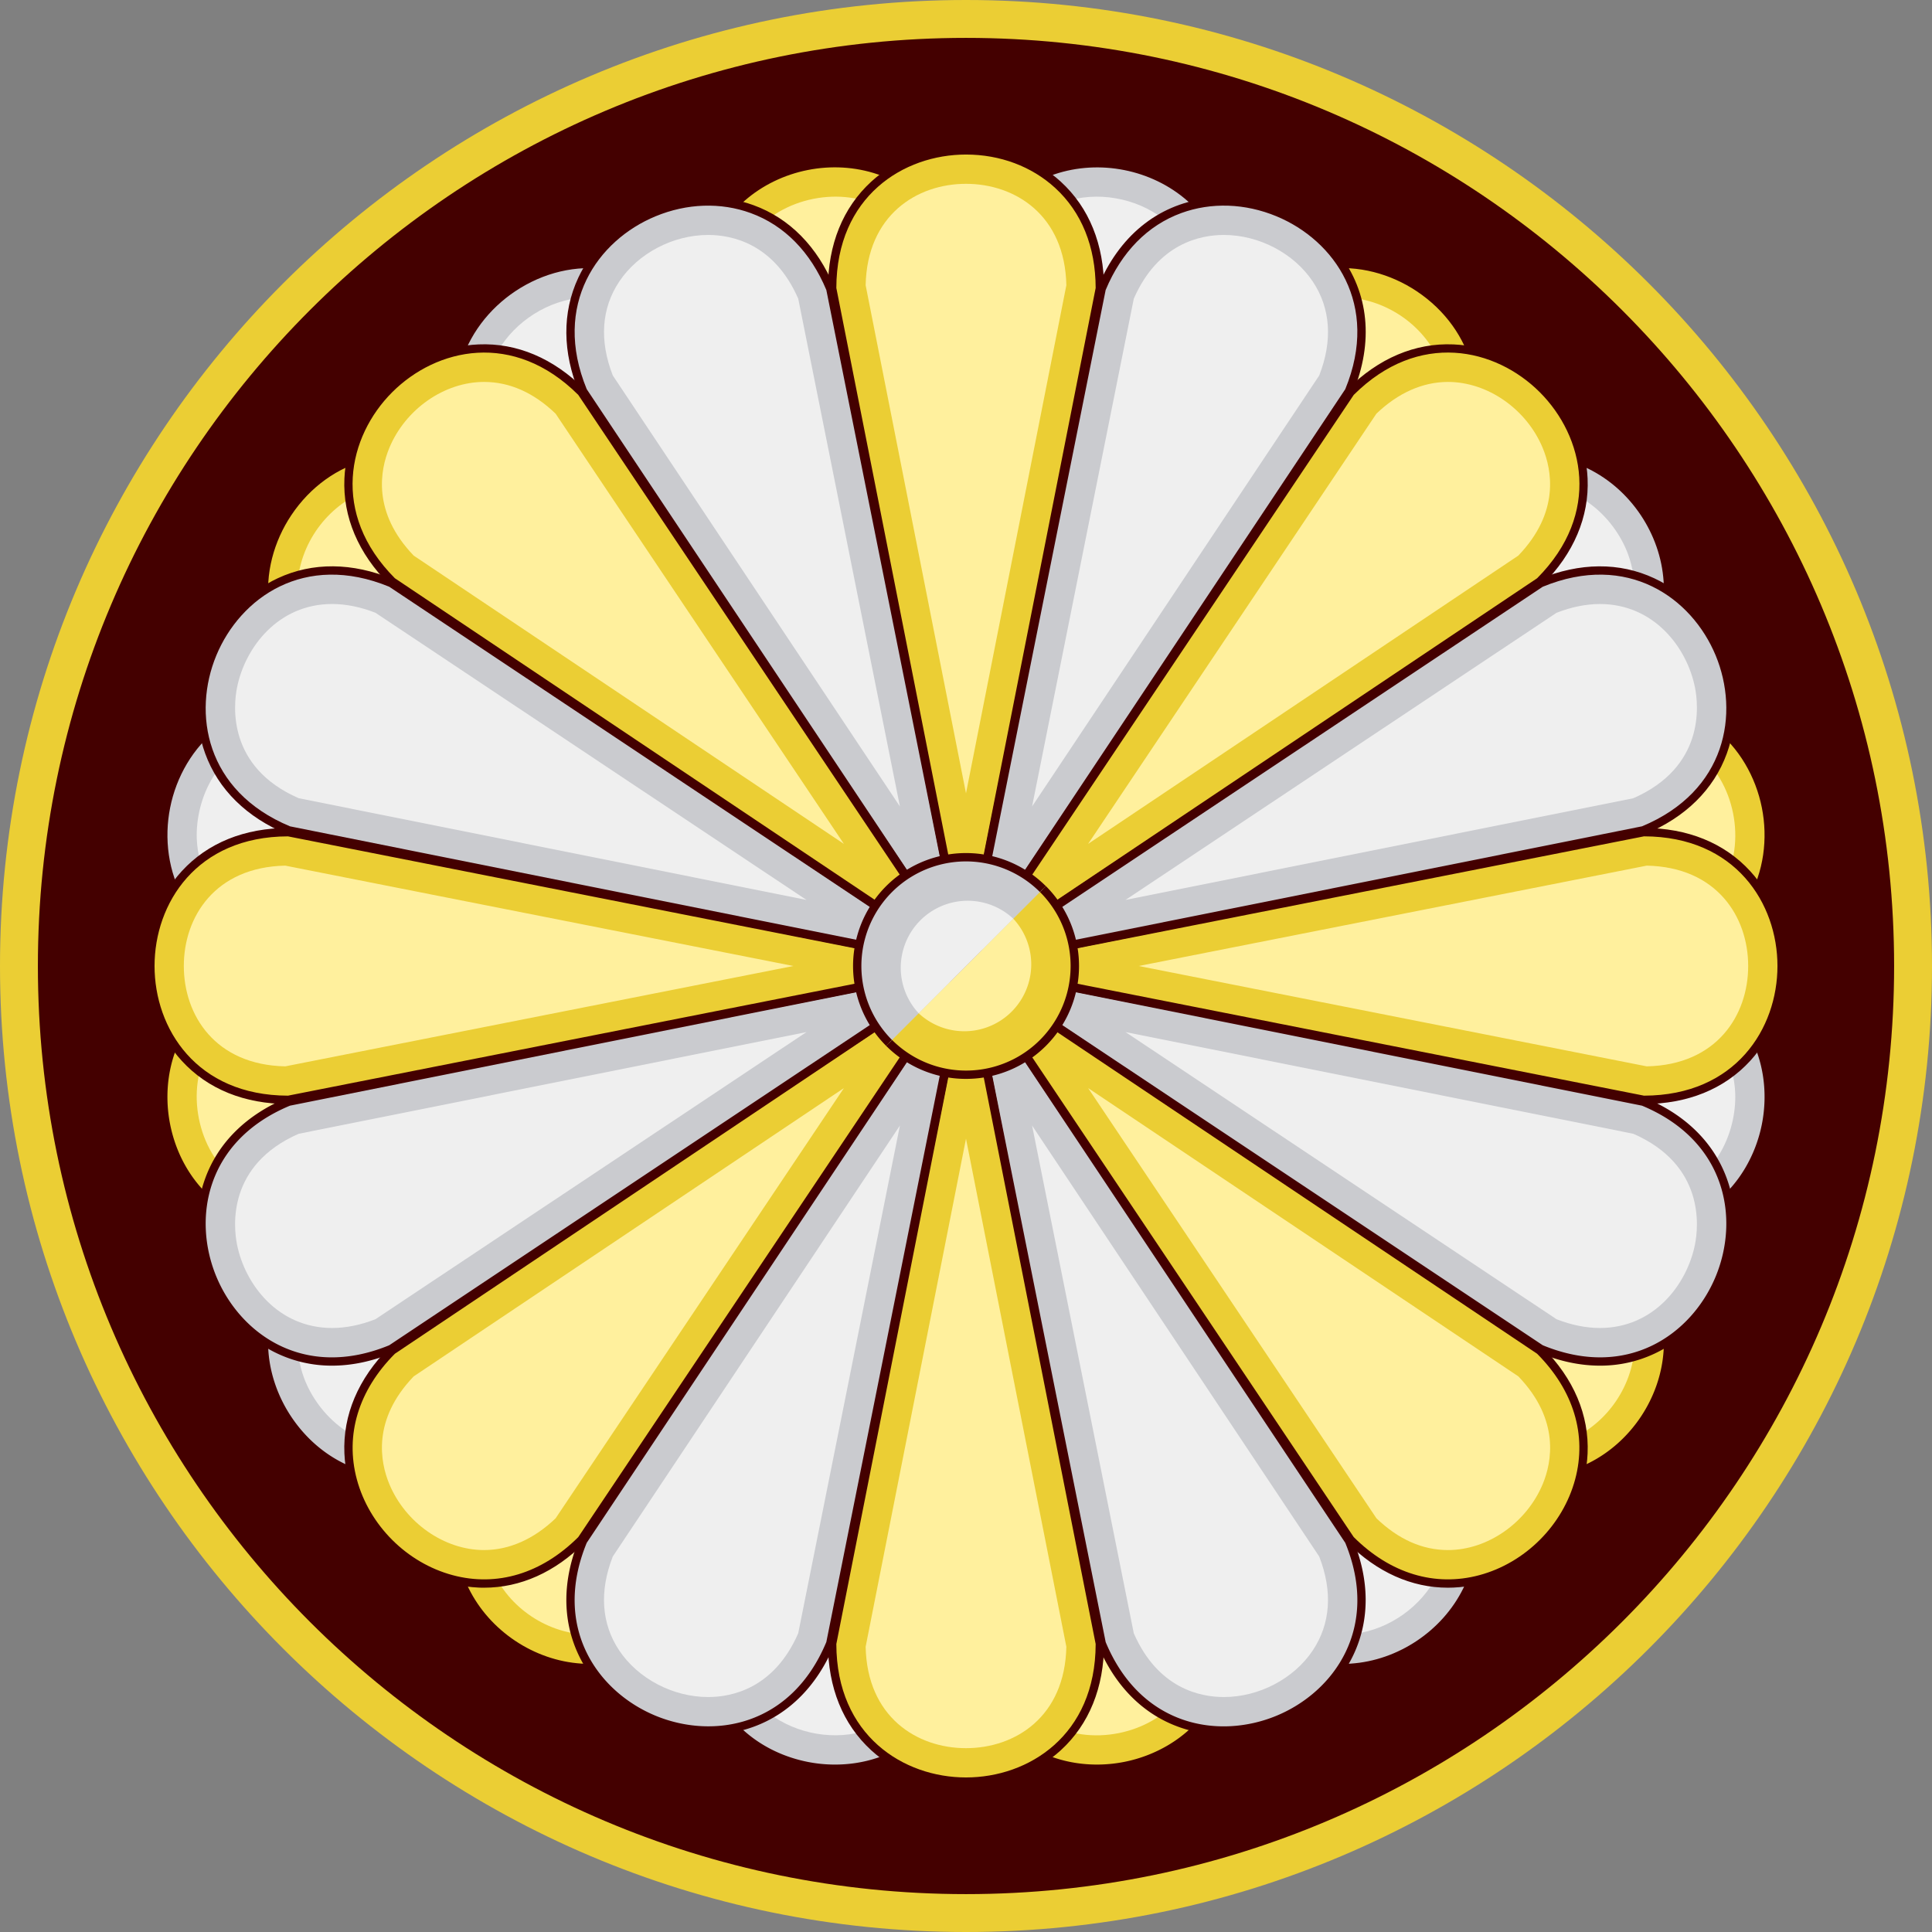 <svg xmlns="http://www.w3.org/2000/svg" viewBox="0 0 1920 1920"><rect x="0" y="0" width="1920" height="1920" fill="#808080" stroke="none"/><defs><style>.cls-1{fill:#400;}.cls-2{fill:#ebce34;}.cls-3{fill:#fff;}.cls-4{fill:#cacbcf;}.cls-5{fill:#efefef;}.cls-6{fill:#fff09d;}</style></defs><g id="圖層_2" data-name="圖層 2"><g id="圖層_1-2" data-name="圖層 1"><g id="圖層_2-2" data-name="圖層 2"><circle class="cls-1" cx="960" cy="960" r="941.17"/><path class="cls-2" d="M960,1920C430.66,1920,0,1489.35,0,960S430.66,0,960,0s960,430.65,960,960S1489.34,1920,960,1920ZM960,37.65C451.41,37.65,37.65,451.42,37.65,960S451.41,1882.35,960,1882.35,1882.35,1468.58,1882.35,960,1468.59,37.65,960,37.65Z"/><path class="cls-3" d="M693.8,1226.2c147,147,385.39,147,532.41,0s147-385.39,0-532.41"/><path class="cls-1" d="M960,1340.62a378.11,378.11,0,0,1-269.14-111.49l5.88-5.87a372.31,372.31,0,1,0,526.52-526.53l5.89-5.87A380.63,380.63,0,0,1,960,1340.62Z"/><path class="cls-3" d="M1226.21,693.79c-147-147-385.39-147-532.41,0s-147,385.39,0,532.41"/><path class="cls-1" d="M690.86,1229.13a380.62,380.62,0,1,1,538.29-538.27l-5.89,5.87a372.31,372.31,0,1,0-526.52,526.53Z"/><path class="cls-3" d="M796.19,1123.82c90.33,90.32,237.3,90.32,327.63,0s90.33-237.31,0-327.64"/><path class="cls-3" d="M1123.82,796.18c-90.33-90.33-237.31-90.33-327.63,0s-90.33,237.31,0,327.64"/><path class="cls-3" d="M693.8,1226.2c147,147,385.39,147,532.41,0s147-385.39,0-532.41"/><path class="cls-1" d="M960,1340.62a379.42,379.42,0,0,1-269.14-111.48l5.88-5.88a372.31,372.31,0,0,0,526.53-526.53l5.88-5.88A380.51,380.51,0,0,1,960,1340.62Z"/><path class="cls-3" d="M1226.21,693.79c-147-147-385.39-147-532.41,0s-147,385.39,0,532.41"/><path class="cls-1" d="M690.86,1229.14a380.63,380.63,0,1,1,538.29-538.29l-5.88,5.88a372.31,372.31,0,1,0-526.53,526.53Z"/><path class="cls-3" d="M796.19,1123.82c90.33,90.33,237.3,90.32,327.63,0s90.33-237.31,0-327.64"/><path class="cls-3" d="M1123.82,796.18c-90.33-90.33-237.31-90.33-327.63,0s-90.33,237.31,0,327.64"/><path id="p" class="cls-4" d="M960,960l686.41.91c179.39,35.68,127.48,296.6-51.9,260.92Z"/><path class="cls-1" d="M1627.26,1229.33a172.58,172.58,0,0,1-33.56-3.42l-.78-.24L939,955.81l708.26,1c42.74,8.5,75.77,30.21,95.54,62.76,17.52,28.87,23.32,64.15,16.32,99.35s-25.86,65.58-53.1,85.55C1683.53,1220.94,1656.74,1229.33,1627.26,1229.33Zm-31.54-11.5c89.4,17.59,143.11-39.73,155.2-100.51S1735.32,983,1646,965.07l-665-.89Z"/><path class="cls-5" d="M1648,1189.93c-13.53,2.7-28.31,2.64-44-.14L1128.31,993.47l514.65.69c75.61,16.59,81.55,77.43,81.55,95.88C1724.51,1130.82,1700.58,1179.48,1648,1189.93Z"/><g id="p-2" data-name="p"><path class="cls-2" d="M960,960l634.51-261.84c179.38-35.68,231.29,225.24,51.9,260.92Z"/><path class="cls-1" d="M939,964.18l654.74-270.1c42.73-8.49,81.56-1.09,112.28,21.43,27.24,20,46.09,50.34,53.1,85.54s1.2,70.48-16.32,99.35C1723,933,1690,954.66,1647.22,963.16l-.8.08Zm656.76-262L981,955.81l665-.88c89.32-18,117-91.48,104.92-152.26S1685.12,684.57,1595.72,702.16Z"/></g><path class="cls-6" d="M1128.31,926.52,1604,730.2c68.56-12.19,108.8,30.15,118.34,78.15S1711,910.86,1643,925.83Z"/><path id="p-3" data-name="p" class="cls-4" d="M960,960l484.72,486c101.61,152.07-119.58,299.87-221.2,147.8Z"/><path class="cls-1" d="M1333.92,1661.86c-45.19,0-85.36-23.1-113.85-65.74l-.39-.72L948.08,942.16l500.1,501.54c30.34,45.4,35.14,94.55,13.52,138.39-22.19,45-68.89,76.2-119,79.48Q1338.3,1661.86,1333.92,1661.86Zm-106.72-70c28.61,42.61,69.43,64.42,115,61.44,47.16-3.09,91.14-32.47,112-74.86,20.2-41,15.67-87-12.75-129.76L971.92,977.83Z"/><path class="cls-5" d="M1353,1622.55c-22.79,4.54-65.76,4.61-100.11-44.66l-197.58-475.21,363.42,364.39c20,31.31,24.15,63.35,11.93,92.85C1417.75,1591.16,1387.27,1615.74,1353,1622.55Z"/><g id="p-4" data-name="p"><path class="cls-2" d="M960,960l633.81,263.52c152.08,101.61,4.28,322.81-147.8,221.2Z"/><path class="cls-1" d="M1525.84,1475c-27.45,0-55.44-9-82.14-26.85l-.62-.51L942.17,948.08l653.95,272c45.41,30.34,68.65,73.91,65.45,122.68-3.28,50.07-34.48,96.76-79.48,119A126.26,126.26,0,0,1,1525.84,1475Zm-77.18-33.54c42.73,28.42,88.8,33,129.76,12.76,42.38-20.9,71.77-64.88,74.86-112,3-45.57-18.83-86.4-61.44-115l-614-255.29Z"/></g><path class="cls-6" d="M1543,1435.84c-24.93,5-50.45-.79-75.91-17.08l-364.4-363.43,475.22,197.58c49.26,34.35,49.19,77.32,44.66,100.11C1614.39,1394.09,1581.67,1428.15,1543,1435.84Z"/><g id="p-5" data-name="p"><path class="cls-2" d="M960,960l261.84,634.51c35.68,179.38-225.24,231.28-260.93,51.9Z"/><path class="cls-1" d="M1089.84,1762a134.89,134.89,0,0,1-70.24-19.22C987,1723,965.34,1690,956.84,1647.22l-.08-.81L955.82,939l270.09,654.73c8.5,42.74,1.1,81.57-21.42,112.29-20,27.23-50.34,46.09-85.54,53.09A149,149,0,0,1,1089.84,1762ZM965.07,1646c18,89.33,91.48,117,152.26,104.93s118.09-65.81,100.51-155.21L964.19,981Z"/></g><path class="cls-6" d="M1111.65,1722.38c-48,9.54-102.51-11.43-117.49-79.44l-.68-514.64L1189.79,1604C1202,1672.59,1159.65,1712.83,1111.65,1722.38Z"/><path id="p-6" data-name="p" class="cls-4" d="M960,960l-.91,686.41c-35.68,179.38-296.6,127.48-260.92-51.9Z"/><path class="cls-1" d="M830.17,1762a149,149,0,0,1-29.11-2.9c-35.2-7-65.58-25.86-85.55-53.09-22.51-30.72-29.92-69.55-21.42-112.29l.24-.77L964.19,939l-1,708.26c-8.5,42.73-30.21,75.77-62.76,95.53A134.89,134.89,0,0,1,830.17,1762Zm-128-166.26c-7.91,40.23-1,76.66,20.05,105.35,18.73,25.56,47.3,43.26,80.46,49.86C863.46,1763,937,1735.32,954.93,1646L955.82,981Z"/><path class="cls-5" d="M850.44,1722.52c-34.24,6.82-71.82-4.23-95.72-28.13-22.58-22.58-31-53.77-24.51-90.36L926.52,1128.3,925.84,1643C913,1701.62,873.23,1718,850.44,1722.52Z"/><g id="p-7" data-name="p"><path class="cls-2" d="M960,960,696.48,1593.81c-101.61,152.07-322.81,4.27-221.2-147.8Z"/><path class="cls-1" d="M586.09,1661.86q-4.4,0-8.83-.29c-50.07-3.28-96.76-34.48-119-79.48-21.61-43.84-16.81-93,13.53-138.39l.51-.63L971.92,942.16l-272,654C671.44,1638.76,631.27,1661.86,586.09,1661.86ZM478.51,1448.65c-28.41,42.74-32.95,88.81-12.75,129.76,20.9,42.39,64.88,71.77,112,74.86,45.57,3,86.39-18.83,115-61.44l255.28-614Z"/></g><path class="cls-6" d="M603.49,1622.72c-38.68,7.69-82-11.25-105.21-46.06-12.91-19.32-29.42-59,3-109.59l363.42-364.39-197.57,475.2C650,1602.35,628.06,1617.83,603.49,1622.72Z"/><path id="p-8" data-name="p" class="cls-4" d="M960,960,474,1444.72c-152.07,101.61-299.87-119.59-147.8-221.2Z"/><path class="cls-1" d="M394.28,1475a125.89,125.89,0,0,1-29.91-3.61c-32.8-8-61.85-28.87-81.79-58.72s-28.09-64.65-22.94-98c5.8-37.64,28-70.33,64.24-94.54l.72-.38,653.24-271.6L476.3,1448.17C449.74,1465.92,421.85,1475,394.28,1475ZM328.17,1227.2C252.52,1278,255.06,1356.49,289.49,1408c18.78,28.1,46.08,47.73,76.85,55.25,34.56,8.45,70.86.92,105-21.79L942.17,971.91Z"/><path class="cls-5" d="M412.35,1435.72c-52.56,10.46-93.3-25.33-108.91-63-7.06-17-24.85-75.52,38.67-119.8l475.21-197.58L452.93,1418.76C439.52,1427.33,425.88,1433,412.35,1435.72Z"/><g id="p-9" data-name="p"><path class="cls-2" d="M960,960,325.49,1221.83c-179.38,35.68-231.28-225.24-51.9-260.92Z"/><path class="cls-1" d="M292.75,1229.33c-29.48,0-56.27-8.39-78.73-24.84-27.23-20-46.09-50.35-53.09-85.55s-1.21-70.48,16.32-99.35c19.76-32.55,52.8-54.26,95.53-62.76l.81-.08L981,955.81,326.3,1225.91A172.48,172.48,0,0,1,292.75,1229.33ZM274,965.07c-89.33,18-117,91.47-104.93,152.25,6.6,33.16,24.3,61.73,49.86,80.46,28.69,21,65.11,28,105.35,20L939,964.18Z"/></g><path class="cls-6" d="M316,1189.79c-68.56,12.19-108.8-30.15-118.35-78.15s11.43-102.51,79.43-117.48l514.65-.69Z"/><path id="p-10" data-name="p" class="cls-4" d="M960,960l-686.41-.92c-179.38-35.68-127.48-296.6,51.9-260.92Z"/><path class="cls-1" d="M981,964.18l-708.26-1c-42.73-8.5-75.77-30.2-95.53-62.76-17.53-28.87-23.32-64.15-16.32-99.35s25.86-65.58,53.09-85.54c30.72-22.52,69.55-29.92,112.29-21.43l.77.24Zm-707-9.25,665,.88L324.29,702.16c-89.41-17.58-143.12,39.73-155.21,100.51S184.68,937,274,954.93Z"/><path class="cls-5" d="M277.05,925.83c-75.61-16.59-81.56-77.42-81.56-95.87,0-40.79,23.94-89.45,76.49-99.9,13.53-2.69,28.32-2.64,44,.15L791.7,926.52Z"/><path id="p-11" data-name="p" class="cls-4" d="M960,960,475.28,474c-101.61-152.08,119.59-299.88,221.2-147.8Z"/><path class="cls-1" d="M971.92,977.83,471.83,476.3c-24.21-36.23-32.23-74.94-23.18-111.94,8-32.8,28.87-61.85,58.71-81.79s64.66-28.09,98-22.94c37.65,5.8,70.34,28,94.55,64.25l.38.71ZM478.51,471.34,948.08,942.16l-255.28-614c-22.85-34-53.51-54.89-88.67-60.31-31.32-4.83-64,2.86-92.15,21.64C460.45,323.92,428.06,395.48,478.51,471.34Z"/><path class="cls-5" d="M501.24,452.92c-20-31.31-24.15-63.35-11.93-92.85,12.94-31.24,43.43-55.82,77.67-62.63,22.78-4.53,65.75-4.61,100.11,44.66L864.66,817.31Z"/><g id="p-12" data-name="p"><path class="cls-2" d="M960,960,326.19,696.48C174.12,594.86,321.92,373.66,474,475.28Z"/><path class="cls-1" d="M977.84,971.91l-654-272c-36.23-24.21-58.44-56.9-64.24-94.54-5.15-33.38,3-68.19,22.94-98s49-50.7,81.79-58.72c37-9,75.7-1,111.93,23.18l.63.51ZM328.17,692.8l614,255.28L471.35,478.51c-34.15-22.7-70.44-30.24-105-21.79-30.77,7.52-58.07,27.15-76.85,55.26C255.06,563.5,252.52,642,328.17,692.8Z"/></g><path class="cls-6" d="M342.11,667.08c-49.27-34.35-49.2-77.32-44.66-100.11,8.17-41.07,40.89-75.12,79.57-82.82,24.92-5,50.45.79,75.9,17.08l364.4,363.43Z"/><g id="p-13" data-name="p"><path class="cls-2" d="M960,960,698.17,325.49C662.49,146.1,923.41,94.2,959.09,273.59Z"/><path class="cls-1" d="M964.19,981,694.09,326.3c-10.65-53.56,3.72-100.8,40.47-133,37.72-33.08,92.8-44,140.31-27.91,46.29,15.71,77.64,53.86,88.3,107.42l.08.8Zm-262-656.76L955.82,939l-.89-665c-10.12-50.31-39.49-86.09-82.73-100.77C827.45,158,775.57,168.36,740,199.52,705.71,229.63,692.27,273.92,702.17,324.28Z"/></g><path class="cls-6" d="M730.21,316C718,247.4,760.36,207.16,808.35,197.61S910.87,209,925.84,277.05l.68,514.64Z"/><path id="p-14" data-name="p" class="cls-4" d="M960,960l.91-686.41c35.69-179.39,296.61-127.49,260.93,51.9Z"/><path class="cls-1" d="M955.82,981l1-708.26c10.65-53.56,42-91.71,88.29-107.42,47.51-16.13,102.59-5.17,140.32,27.91,36.75,32.23,51.12,79.47,40.46,133l-.23.77Zm9.25-707-.88,665,253.65-614.68c9.9-50.36-3.54-94.65-37.87-124.76-35.54-31.16-87.41-41.48-132.17-26.29C1004.56,187.91,975.2,223.69,965.07,274Z"/><path class="cls-5" d="M994.16,277c12.89-58.66,52.61-75,75.4-79.57,34.25-6.81,71.82,4.23,95.72,28.14,22.58,22.57,31,53.76,24.51,90.35L993.48,791.69Z"/><g id="p-15" data-name="p"><path class="cls-2" d="M960,960l263.52-633.81c101.62-152.08,322.81-4.28,221.2,147.8Z"/><path class="cls-1" d="M948.08,977.83l272-653.95c24.2-36.23,56.9-58.45,94.54-64.25,33.37-5.14,68.19,3,98,22.94s50.69,49,58.71,81.79c9.05,37,1,75.71-23.17,111.94l-.52.62ZM1227.2,328.16l-255.28,614,469.57-470.82c22.7-34.14,30.24-70.44,21.79-105-7.53-30.78-27.15-58.07-55.26-76.85C1356.49,255.05,1278,252.51,1227.2,328.16Z"/></g><path class="cls-6" d="M1252.92,342.11c17.09-24.47,39-39.95,63.59-44.84,38.69-7.69,82,11.25,105.21,46.06,12.91,19.32,29.42,59-3,109.59L1055.34,817.31Z"/><path id="p-16" data-name="p" class="cls-4" d="M960,960l486-484.72c152.08-101.62,299.88,119.58,147.8,221.2Z"/><path class="cls-1" d="M942.17,971.91,1443.7,471.82c45.41-30.34,94.55-35.14,138.39-13.52,45,22.19,76.2,68.88,79.48,119,3.2,48.78-20,92.34-65.45,122.68l-.71.38Zm506.49-493.4L977.84,948.08l614-255.28c42.61-28.61,64.42-69.44,61.44-115-3.09-47.16-32.48-91.14-74.87-112C1537.46,445.56,1491.39,450.09,1448.66,478.51Z"/><path class="cls-5" d="M1467.08,501.23c13.41-8.57,27.05-14.27,40.57-17,52.57-10.46,93.31,25.33,108.91,63,7.06,17.05,24.85,75.53-38.66,119.8L1102.68,864.66Z"/><path id="p-17" data-name="p" class="cls-4" d="M960,960l673,134.8c169,70,67.17,315.78-101.8,245.79Z"/><path class="cls-1" d="M1590,1357.17c-19.56,0-39.86-4.25-60.36-12.74l-.72-.38L940.18,951.79,1634.63,1091c40.26,16.68,68.43,44.41,81.46,80.19,11.56,31.74,10.36,67.47-3.38,100.63s-38.15,59.28-68.76,73.54A126.64,126.64,0,0,1,1590,1357.17Zm-56.81-20.27c84.25,34.68,148.12-11.05,171.83-68.3s10.9-134.75-73.2-169.8l-652-130.6Z"/><path class="cls-5" d="M1589.94,1319.74c-13.79,0-28.28-2.93-43.11-8.72l-428.29-285.35,504.63,101.07c70.92,31,64.88,91.85,61.28,110C1676.5,1276.69,1643.53,1319.74,1589.94,1319.74Z"/><g id="p-18" data-name="p"><path class="cls-2" d="M960,960l673.4-133c182.9,0,182.9,266,0,266Z"/><path class="cls-1" d="M1633.4,1097.17l-.81-.08L938.55,960,1633.4,822.82c43.57,0,80.21,14.84,105.94,42.92,22.82,24.89,35.39,58.37,35.39,94.26s-12.57,69.36-35.39,94.25C1713.61,1082.33,1677,1097.17,1633.4,1097.17ZM981.45,960l652.35,128.86c91.12-.2,132.62-66.89,132.62-128.86s-41.5-128.67-132.62-128.86Z"/></g><path class="cls-6" d="M1131.6,960l504.89-99.74c69.62,1.42,100.83,50.8,100.83,99.74s-31.21,98.31-100.83,99.73Z"/><path id="p-19" data-name="p" class="cls-4" d="M960,960l380.59,571.23c70,169-175.79,270.78-245.78,101.81Z"/><path class="cls-1" d="M1216.32,1724a131.91,131.91,0,0,1-45.16-7.87c-35.79-13-63.52-41.2-80.19-81.46l-.24-.77L951.79,940.18l392.64,589.46c16.68,40.26,17,79.78.9,114.3-14.27,30.61-40.39,55-73.54,68.77A145.23,145.23,0,0,1,1216.32,1724Zm-117.52-92.14c35,84.1,112.55,96.92,169.8,73.21s103-87.58,68.31-171.83L968.21,979.81Z"/><path class="cls-5" d="M1216.22,1686.5c-23.24,0-65.39-8.31-89.47-63.34l-101.08-504.62L1311,1546.83c13.53,34.61,11.33,66.85-6.41,93.39C1285.82,1668.33,1251.13,1686.5,1216.22,1686.5Z"/><g id="p-20" data-name="p"><path class="cls-2" d="M960,960l570.22,382.1c129.33,129.33-58.78,317.45-188.11,188.12Z"/><path class="cls-1" d="M1438.9,1577.84c-36.05,0-70.41-15.37-99.73-44.68l-.51-.63L944.83,944.83l588.33,394.33c30.81,30.82,46.23,67.21,44.57,105.27-1.47,33.73-16.25,66.29-41.63,91.67s-57.93,40.16-91.67,41.62C1442.58,1577.81,1440.73,1577.84,1438.9,1577.84Zm-93.56-50.28c36.37,36.21,80.67,49.64,124.77,37.83,45.65-12.23,83.05-49.63,95.28-95.29,11.82-44.1-1.61-88.4-37.82-124.77L975.17,975.16Z"/></g><path class="cls-6" d="M1439,1540.43c-25.41,0-49.32-10.61-71.11-31.56l-286.5-427.53,427.54,286.49c41.62,43.3,33.16,85.43,24.27,106.9C1517.13,1513.41,1478.39,1540.43,1439,1540.43Z"/><g id="p-21" data-name="p"><path class="cls-2" d="M960,960l133,673.39c0,182.9-266,182.9-266,0Z"/><path class="cls-1" d="M960,1774.73c-35.89,0-69.36-12.57-94.26-35.39-28.07-25.74-42.91-62.37-42.91-105.95l.08-.8L960,938.55l137.18,694.84c0,43.58-14.84,80.21-42.92,105.95C1029.37,1762.16,995.89,1774.73,960,1774.73ZM831.14,1633.8c.2,91.11,66.89,132.61,128.86,132.61s128.67-41.5,128.86-132.61L960,981.45Z"/></g><path class="cls-6" d="M960,1737.31c-48.94,0-98.31-31.2-99.73-100.82L960,1131.6l99.73,504.89C1058.32,1706.11,1008.94,1737.31,960,1737.31Z"/><path id="p-22" data-name="p" class="cls-4" d="M960,960,825.2,1633c-70,169-315.78,67.17-245.79-101.81Z"/><path class="cls-1" d="M703.69,1724a145,145,0,0,1-55.47-11.25c-33.16-13.74-59.28-38.16-73.54-68.77-16.09-34.52-15.78-74,.89-114.3l.38-.71L968.21,940.18,829,1634.63c-16.68,40.26-44.41,68.42-80.2,81.46A131.9,131.9,0,0,1,703.69,1724ZM583.1,1533.2c-34.69,84.25,11,148.11,68.3,171.83s134.75,10.89,169.8-73.21l130.59-652Z"/><path class="cls-5" d="M703.79,1686.5c-34.92,0-69.62-18.16-88.4-46.27-17.74-26.55-19.93-58.79-6.41-93.4l285.35-428.29L793.26,1623.16C769.18,1678.19,727,1686.5,703.79,1686.5Z"/><g id="p-23" data-name="p"><path class="cls-2" d="M960,960,577.9,1530.22c-129.33,129.33-317.45-58.79-188.12-188.12Z"/><path class="cls-1" d="M481.11,1577.84c-1.84,0-3.69,0-5.54-.12-33.73-1.46-66.29-16.25-91.67-41.62s-40.16-57.94-41.63-91.67c-1.65-38.06,13.76-74.45,44.57-105.27l.63-.51,587.7-393.82L580.83,1533.16C551.52,1562.47,517.15,1577.84,481.11,1577.84Zm-88.68-232.51c-36.21,36.37-49.64,80.67-37.82,124.77,12.23,45.65,49.63,83.06,95.28,95.29,44.11,11.82,88.41-1.62,124.78-37.83l370.16-552.4Z"/></g><path class="cls-6" d="M481.05,1540.43c-39.44,0-78.18-27-94.2-65.7-8.89-21.46-17.35-63.59,24.28-106.9l427.53-286.49L552.17,1508.87C530.63,1529.53,506.1,1540.43,481.05,1540.43Z"/><path id="p-24" data-name="p" class="cls-4" d="M960,960,388.77,1340.59c-169,70-270.79-175.79-101.81-245.79Z"/><path class="cls-1" d="M330,1357.17a126.71,126.71,0,0,1-53.95-11.85c-30.6-14.26-55-40.38-68.76-73.54s-14.93-68.89-3.38-100.63c13-35.78,41.2-63.51,81.46-80.19l.77-.23L979.82,951.79,390.36,1344.43C369.86,1352.92,349.55,1357.17,330,1357.17ZM288.18,1098.8c-84.1,35-96.92,112.54-73.21,169.8s87.58,103,171.83,68.3L940.18,968.2Z"/><path class="cls-5" d="M330.06,1319.74c-53.59,0-86.56-43-94.52-83-3.6-18.09-9.63-78.92,61.29-110l504.63-101.07L373.17,1311C358.35,1316.81,343.86,1319.74,330.06,1319.74Z"/><g id="p-25" data-name="p"><path class="cls-2" d="M960,960,286.6,1093c-182.89,0-182.89-266,0-266Z"/><path class="cls-1" d="M287,1097.17h-.41c-43.57,0-80.2-14.84-105.94-42.92-22.82-24.89-35.39-58.36-35.39-94.25s12.57-69.37,35.39-94.26C206.4,837.66,243,822.82,286.6,822.82l.81.08,694,137.1Zm-.81-266C195.09,831.33,153.59,898,153.59,960s41.5,128.66,132.61,128.86L938.55,960Z"/></g><path class="cls-6" d="M283.51,1059.73c-69.62-1.42-100.83-50.79-100.83-99.73s31.21-98.32,100.83-99.74L788.4,960Z"/><path id="p-26" data-name="p" class="cls-4" d="M960,960,287,825.19c-169-70-67.17-315.78,101.81-245.78Z"/><path class="cls-1" d="M979.82,968.2,285.37,829c-40.26-16.67-68.42-44.4-81.46-80.19-11.55-31.73-10.35-67.47,3.38-100.63s38.16-59.27,68.76-73.54c34.53-16.09,74.05-15.78,114.31.9l.71.38Zm-691.64-147,652,130.6L386.8,583.09c-84.25-34.68-148.11,11-171.83,68.3S204.08,786.15,288.18,821.19Z"/><path class="cls-5" d="M296.83,793.25c-70.91-31-64.88-91.85-61.28-109.94,8-40,40.93-83.06,94.51-83.06,13.8,0,28.29,2.94,43.11,8.73L801.46,894.33Z"/><path id="p-27" data-name="p" class="cls-4" d="M960,960,579.41,388.76C509.42,219.79,755.2,118,825.2,287Z"/><path class="cls-1" d="M968.21,979.81,575.57,390.35c-16.67-40.26-17-79.78-.89-114.3,14.26-30.61,40.38-55,73.54-68.76s68.89-14.94,100.62-3.38c35.79,13,63.52,41.2,80.2,81.45l.23.78ZM583.1,386.8,951.79,940.18l-130.59-652c-15.77-37.84-41.77-64.28-75.2-76.45-29.77-10.85-63.37-9.69-94.6,3.25C594.15,238.68,548.41,302.55,583.1,386.8Z"/><path class="cls-5" d="M609,373.16c-13.52-34.61-11.32-66.84,6.42-93.39,18.78-28.11,53.48-46.28,88.39-46.28,23.23,0,65.39,8.32,89.47,63.34L894.33,801.46Z"/><g id="p-28" data-name="p"><path class="cls-2" d="M960,960,389.78,577.89C260.45,448.56,448.57,260.45,577.9,389.78Z"/><path class="cls-1" d="M975.17,975.16,386.84,580.83C356,550,340.62,513.62,342.27,475.57c1.47-33.74,16.25-66.3,41.63-91.67s57.94-40.17,91.67-41.63C513.63,340.64,550,356,580.83,386.84l.52.62ZM392.43,574.66l552.4,370.17L574.67,392.43C510.11,328.14,433.6,346,389.78,389.77S328.15,510.1,392.43,574.66Z"/></g><path class="cls-6" d="M411.13,552.16c-41.62-43.3-33.17-85.43-24.28-106.9,16-38.68,54.76-65.7,94.2-65.7,25.42,0,49.33,10.61,71.12,31.56L838.66,838.66Z"/><g id="p-29" data-name="p"><path class="cls-2" d="M960,960,827,286.6c0-182.9,266-182.9,266,0Z"/><path class="cls-1" d="M960,981.45,822.83,286.6c0-43.57,14.84-80.21,42.91-106,24.9-22.81,58.37-35.38,94.26-35.38s69.37,12.57,94.26,35.38c28.08,25.74,42.92,62.38,42.92,106l-.08.8ZM831.14,286.19,960,938.55l128.86-652.36c-.09-41-14-75.37-40.22-99.41-23.35-21.41-54.83-33.2-88.64-33.2C898,153.58,831.34,195.08,831.14,286.19Z"/></g><path class="cls-6" d="M860.27,283.5c1.42-69.62,50.79-100.82,99.73-100.82s98.32,31.2,99.73,100.82L960,788.39Z"/><path id="p-30" data-name="p" class="cls-4" d="M960,960l134.81-673c70-169,315.77-67.16,245.78,101.81Z"/><path class="cls-1" d="M951.79,979.81,1091,285.36c20.9-50.45,59.09-81.74,107.55-88.13,49.76-6.54,101.63,15,132.18,54.75,29.75,38.78,34.63,87.92,13.73,138.37l-.38.72Zm147-691.64-130.59,652,368.7-553.38c34.68-84.25-11.05-148.12-68.31-171.83-31.23-12.94-64.82-14.09-94.59-3.25C1140.58,223.89,1114.58,250.33,1098.8,288.17Z"/><path class="cls-5" d="M1126.75,296.83c24.08-55,66.23-63.34,89.47-63.34,34.91,0,69.61,18.17,88.39,46.28,17.74,26.54,19.94,58.78,6.42,93.39l-285.36,428.3Z"/><g id="p-31" data-name="p"><path class="cls-2" d="M960,960l382.11-570.22c129.33-129.33,317.44,58.78,188.11,188.11Z"/><path class="cls-1" d="M944.83,975.16l394.34-588.32c30.81-30.82,67.22-46.2,105.26-44.57,33.74,1.46,66.29,16.25,91.67,41.63s40.16,57.93,41.63,91.67c1.66,38.05-13.76,74.45-44.57,105.26l-.62.51Zm400.51-582.73L975.17,944.83l552.4-370.17c64.29-64.56,46.47-141.06,2.65-184.89S1409.9,328.14,1345.34,392.43Z"/></g><path id="p-32" data-name="p" class="cls-4" d="M960,960l571.24-380.59c169-70,270.78,175.79,101.8,245.78Z"/><path class="cls-1" d="M940.18,968.2l589.47-392.63c40.25-16.68,79.78-17,114.3-.9,30.61,14.27,55,40.39,68.76,73.54s14.94,68.9,3.38,100.63c-13,35.79-41.2,63.52-81.46,80.19l-.77.24Zm593-385.11L979.82,951.79l652-130.6c84.1-35,96.92-112.54,73.2-169.8S1617.45,548.41,1533.2,583.09Z"/><path class="cls-6" d="M1367.83,411.13c21.54-20.67,46.08-31.57,71.12-31.57,39.45,0,78.18,27,94.21,65.7,8.89,21.47,17.34,63.6-24.28,106.9l-427.54,286.5Z"/><path class="cls-5" d="M1546.83,609c14.83-5.79,29.32-8.73,43.11-8.73,53.59,0,86.57,43,94.52,83,3.6,18.1,9.64,78.92-61.29,110L1118.54,894.33Z"/><path class="cls-2" d="M883.58,1036.42a108.07,108.07,0,0,0,152.84-152.84"/><path class="cls-1" d="M960,1072.18a111.88,111.88,0,0,1-79.36-32.82l5.88-5.88a103.92,103.92,0,1,0,147-147l5.88-5.87A112.18,112.18,0,0,1,960,1072.18Z"/><path class="cls-4" d="M1036.42,883.58a108.07,108.07,0,1,0-152.84,152.84"/><path class="cls-1" d="M880.64,1039.36a112.23,112.23,0,0,1,158.72-158.72l-5.88,5.87a103.92,103.92,0,1,0-147,147Z"/><path class="cls-6" d="M913,1007A66.51,66.51,0,0,0,1007,913"/><path class="cls-5" d="M1007,913A66.51,66.51,0,0,0,913,1007"/></g></g></g></svg>
